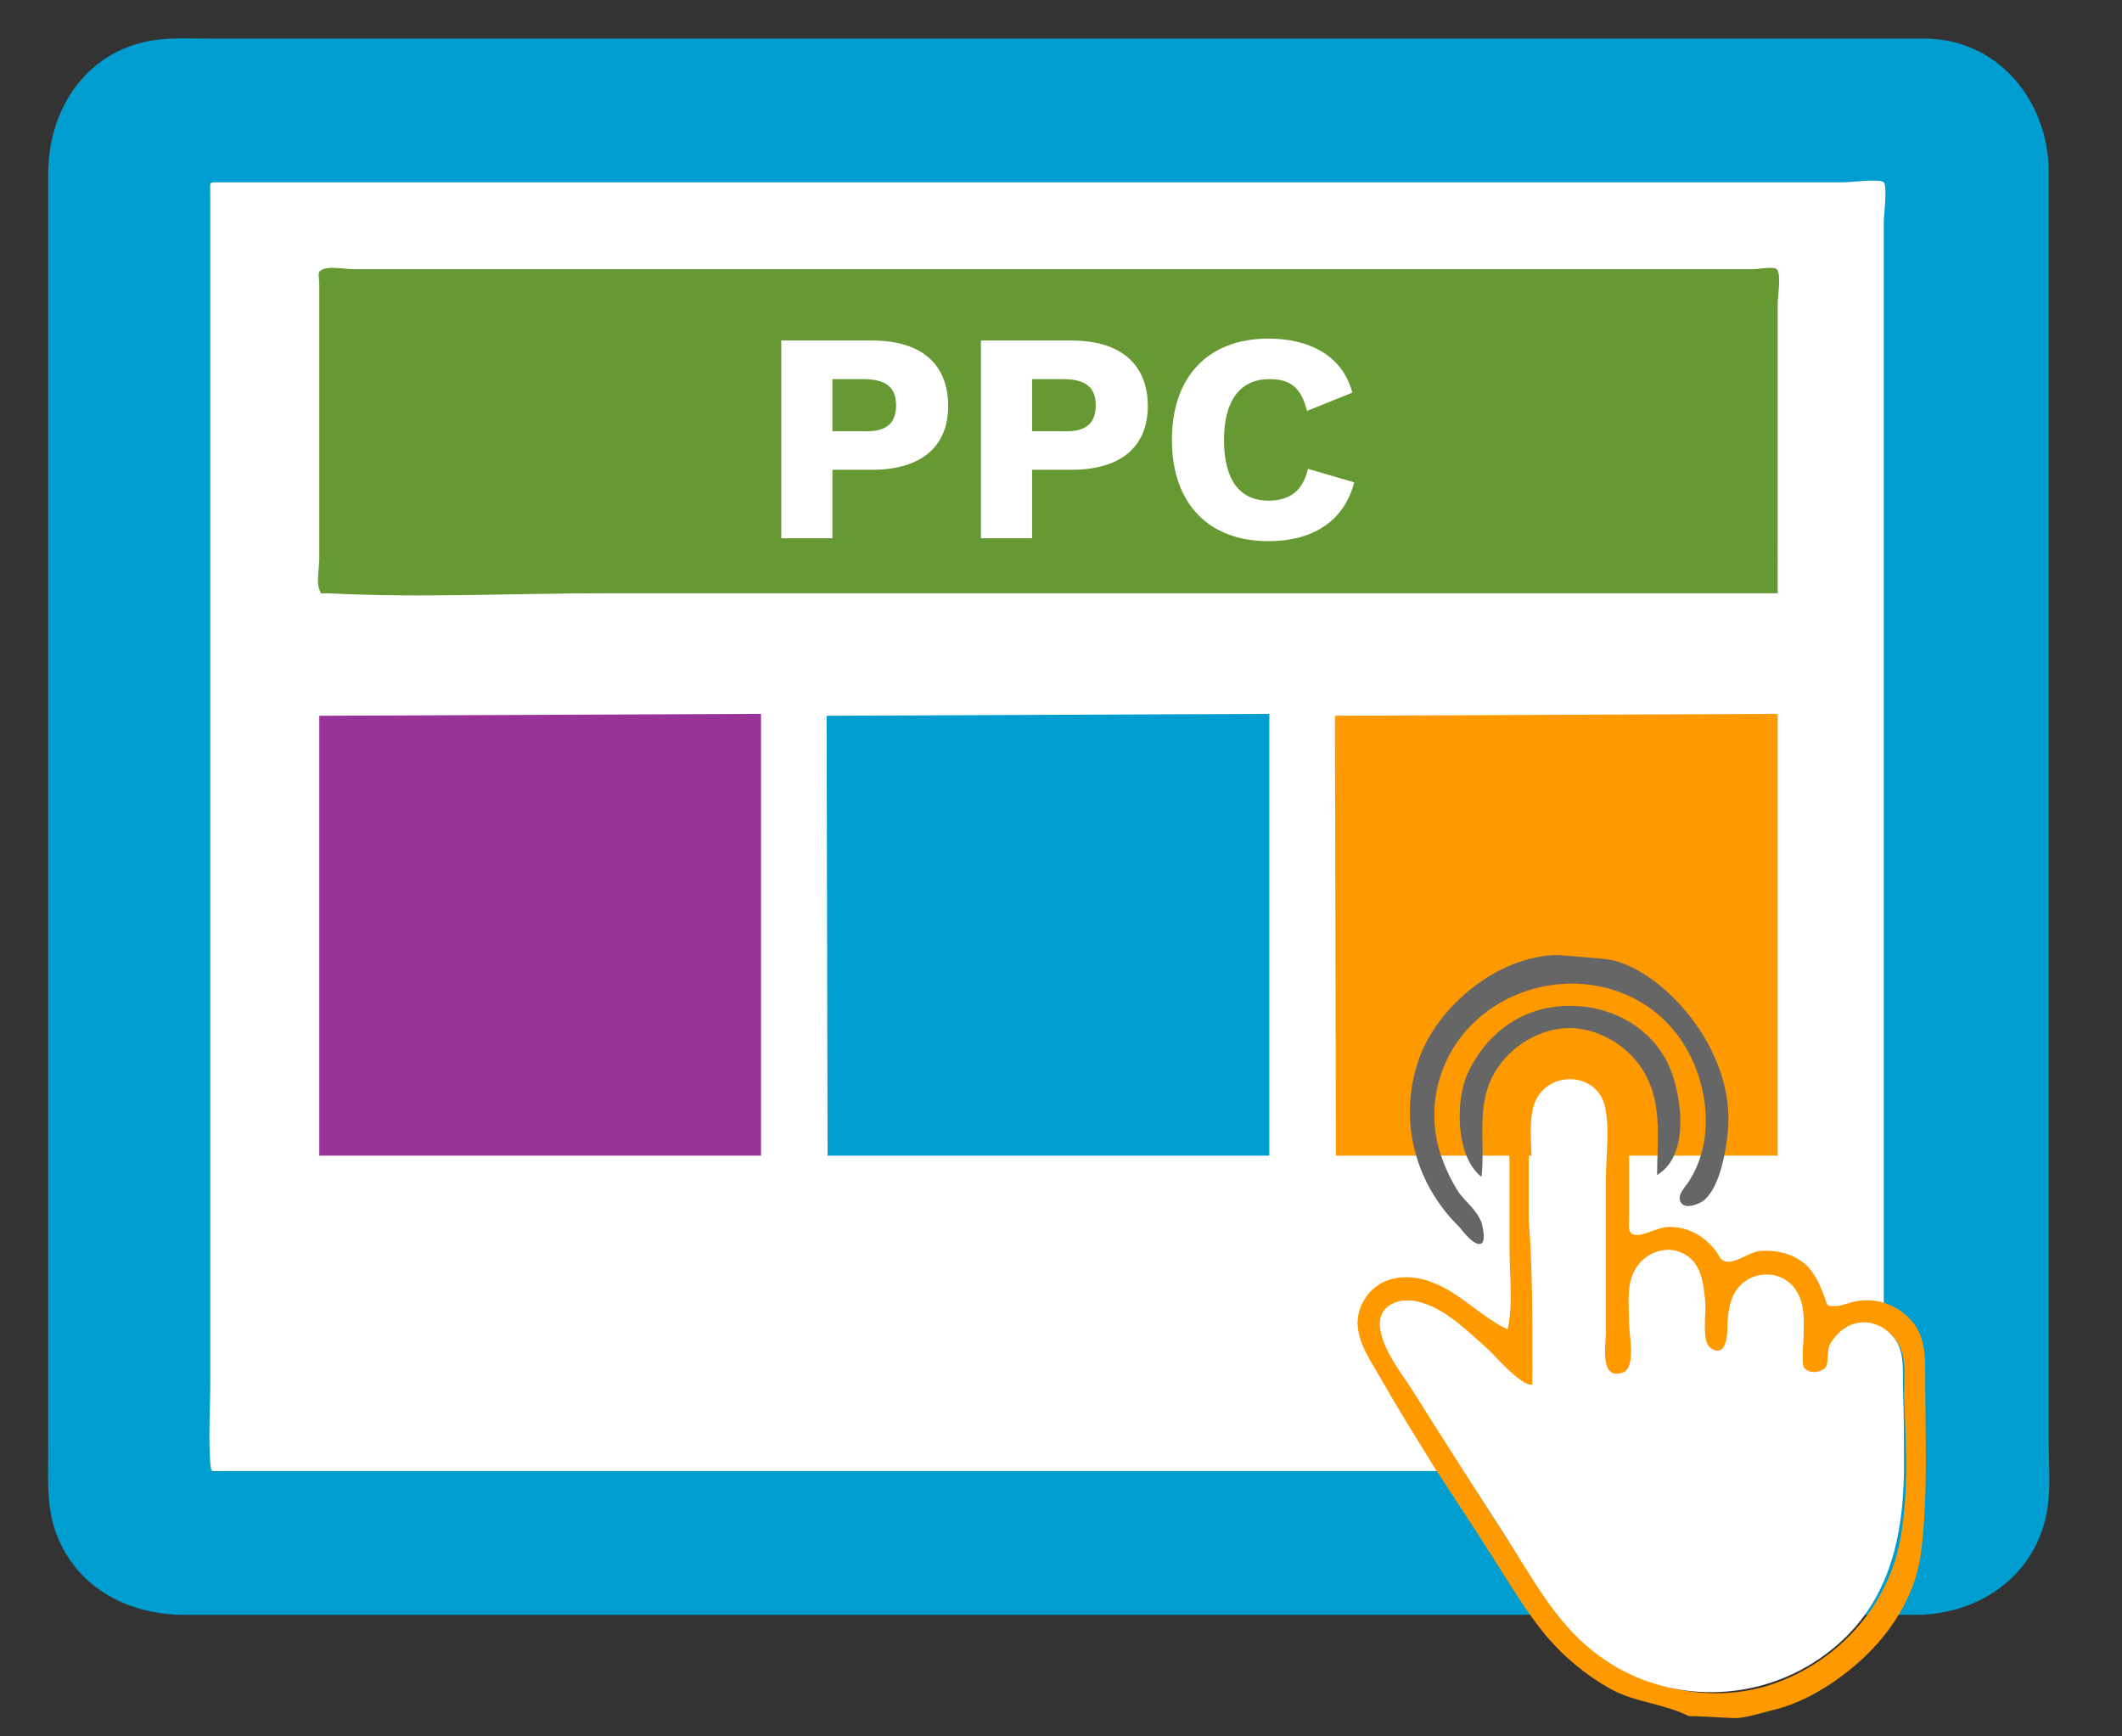 <?xml version="1.0" encoding="utf-8"?>
<!-- Generator: Adobe Illustrator 18.1.1, SVG Export Plug-In . SVG Version: 6.00 Build 0)  -->
<svg version="1.1" id="Layer_1" xmlns="http://www.w3.org/2000/svg" xmlns:xlink="http://www.w3.org/1999/xlink" x="0px" y="0px"
	 width="220px" height="180px" viewBox="0 0 220 180" enable-background="new 0 0 220 180" xml:space="preserve">
<rect x="0" y="0" width="220" height="180" fill="#333333" stroke="none"/>
<g>
	<rect x="20" y="16.7" fill-rule="evenodd" clip-rule="evenodd" fill="#FFFFFF" width="175.8" height="135.8"/>
	<g>
		<path fill-rule="evenodd" clip-rule="evenodd" fill="#669933" d="M184.3,61.5c-7.2,0-14.4,0-21.7,0c-16.3,0-32.6,0-48.8,0
			c-17,0-34,0-51,0c-9.6,0-19.3,0.5-28.8,0c-0.9,0-0.6,0.2-0.9-0.4c-0.3-0.7,0-2.3,0-3.1c0-1.7,0-3.5,0-5.2c0-7.8,0-15.5,0-23.3
			c0-1-0.3-1.3,0.4-1.6c0.7-0.3,2.3,0,3.1,0c4.5,0,9.1,0,13.6,0c15.6,0,31.1,0,46.7,0c17.4,0,34.8,0,52.2,0c10.9,0,21.9,0,32.8,0
			c0.4,0,2-0.3,2.3,0c0.5,0.4,0.1,3,0.1,3.6c0,8.1,0,16.2,0,24.3C184.3,57.8,184.3,59.7,184.3,61.5z"/>
		<polyline fill-rule="evenodd" clip-rule="evenodd" fill="#993399" points="78.9,74 78.9,119.8 78.9,119.8 33.1,119.8 33.1,74.2 		
			"/>
		<polyline fill-rule="evenodd" clip-rule="evenodd" fill="#009DD0" points="131.6,74 131.6,119.8 131.6,119.8 85.8,119.8 
			85.7,74.2 		"/>
		<polyline fill-rule="evenodd" clip-rule="evenodd" fill="#FF9900" points="184.3,74 184.3,119.8 184.3,119.8 138.5,119.8 
			138.4,74.2 		"/>
		<path fill-rule="evenodd" clip-rule="evenodd" fill="#009DD0" d="M199.5,4c-5.3,0-10.6,0-16,0c-13,0-26,0-39.1,0
			C128.2,4,112,4,95.8,4C80.7,4,65.5,4,50.4,4c-9.5,0-19.1,0-28.6,0c-1.8,0-3.6-0.1-5.3,0.1C9.2,4.9,5,11.1,5,18
			c0,9.1,0,18.3,0,27.4c0,15.8,0,31.5,0,47.3c0,14.7,0,29.4,0,44c0,4.5,0,9,0,13.5c0,2.8-0.2,5.7,0.7,8.4c2,5.9,7.5,8.8,13.4,8.8
			c2.8,0,5.5,0,8.3,0c11.6,0,23.1,0,34.7,0c15.9,0,31.8,0,47.7,0c15.7,0,31.5,0,47.2,0c11.3,0,22.6,0,33.9,0c2.6,0,5.2,0,7.7,0
			c6.7,0,12.7-4.2,13.7-11.2c0.3-2.2,0.1-4.5,0.1-6.7c0-4.7,0-9.4,0-14.1c0-14.9,0-29.7,0-44.6c0-15.7,0-31.3,0-47
			c0-8.7,0-17.5,0-26.2C212.3,10.4,207.1,4,199.5,4z M195.4,152.5c-4.6,0-9.2,0-13.8,0c-11.3,0-22.6,0-34,0c-14.6,0-29.1,0-43.7,0
			c-14.2,0-28.4,0-42.6,0c-10.2,0-20.4,0-30.6,0c-2.5,0-5.1,0-7.6,0c-1.2,0-1.2,0.3-1.3-0.9c-0.2-2.7,0-5.5,0-8.2
			c0-5.1,0-10.1,0-15.2c0-14,0-27.9,0-41.9c0-14,0-28,0-42c0-8.1,0-16.2,0-24.3c0-1.2-0.2-1.1,1-1.1c2.4,0,4.7,0,7.1,0
			c10,0,20.1,0,30.1,0c14.1,0,28.3,0,42.4,0c14.6,0,29.2,0,43.9,0c11.5,0,23,0,34.4,0c3.5,0,7,0,10.5,0c0.6,0,3.7-0.4,4.1,0
			c0.4,0.4,0,3.5,0,4.1c0,4,0,8,0,12c0,13,0,26,0,39c0,14.6,0,29.2,0,43.8c0,10.1,0,20.2,0,30.2C195.4,149.6,195.4,151,195.4,152.5z
			"/>
		<g>
			<path fill="#FFFFFF" d="M98.3,42.1c0,4.2-2.8,6.6-7.9,6.6h-4.1v7.1H81V35.3h9.4C95.5,35.3,98.3,37.7,98.3,42.1z M92.9,42
				c0-1.8-1-2.7-3.4-2.7h-3.2v5.4h3.2C91.9,44.8,92.9,43.9,92.9,42z"/>
			<path fill="#FFFFFF" d="M119,42.1c0,4.2-2.8,6.6-7.9,6.6H107v7.1h-5.3V35.3h9.4C116.1,35.3,119,37.7,119,42.1z M113.6,42
				c0-1.8-1-2.7-3.4-2.7H107v5.4h3.2C112.6,44.8,113.6,43.9,113.6,42z"/>
			<path fill="#FFFFFF" d="M131.5,56.1c-6.2,0-10-3.9-10-10.5c0-6.6,3.8-10.5,10-10.5c4.3,0,7.7,1.8,8.7,5.6l-4.7,1.9
				c-0.6-2.5-1.8-3.3-3.9-3.3c-3,0-4.7,2.2-4.7,6.3c0,4.1,1.6,6.3,4.6,6.3c2.3,0,3.6-1.1,4.1-3.3l4.8,1.4
				C139.3,54.2,135.9,56.1,131.5,56.1z"/>
		</g>
		<g>
			<path fill="#FF9900" d="M175.1,177.9c-2.6-1.3-5.5-1.4-8.1-2.8c-2.5-1.4-4.7-3.2-6.6-5.4c-2.1-2.5-3.8-5.4-5.6-8.2
				c-2-3.2-4.1-6.3-6.1-9.4c-1.9-3.1-3.8-6.1-5.6-9.3c-1.4-2.4-3.3-5-1.8-7.8c1.4-2.7,4.5-3.1,7.1-2.1c3,1.1,5.1,3.6,7.9,4.9
				c0.6-2.6,0.2-5.6,0.2-8.2c0-2.9,0-5.8,0-8.7c0-4.2-0.8-10.4,4.8-11.4c1.9-0.3,4.1,0,5.5,1.3c2,1.8,2.1,4.3,2.1,6.8
				c0,2.9,0,5.8,0,8.7c0,0.7-0.2,1.6,0.6,1.7c0.8,0.2,2.4-0.8,3.4-0.8c2-0.1,3.8,0.9,5,2.5c0.5,0.7,0.5,1.1,1.4,1.1
				c1-0.1,2-0.9,3-1.1c1.9-0.2,4,0.3,5.3,1.8c0.7,0.8,1.1,1.8,1.5,2.8c0.4,1,0.1,1.1,1.2,1.1c0.6,0,1.5-0.4,2.1-0.5
				c2.1-0.4,4.1,0.3,5.6,1.8c1.7,1.8,1.6,4,1.6,6.3c0,5.9,0.3,11.8-0.4,17.7c-0.6,5.3-4,9.9-8.2,13c-2.1,1.6-4.7,3-7.3,3.6
				c-1.2,0.3-2.4,0.7-3.6,0.8C178.6,178.1,176.8,177.9,175.1,177.9C174.8,177.8,177.1,177.9,175.1,177.9z M158.9,143.5
				c-1,0.5-3.9-3-4.7-3.7c-1.7-1.5-3.5-3.3-5.6-4.3c-1.5-0.7-3.7-1.2-4.9,0.3c-1.3,1.7,0.4,4,1.3,5.5c5.3,8.8,10.6,17.7,16.6,26
				c4.8,6.5,13.6,9.8,21.5,7.5c7.2-2.2,12.8-8.2,14-15.7c0.8-4.7,0.5-9.7,0.3-14.5c0-2,0.4-4.4-1.1-6c-1.2-1.4-3.2-1.9-4.8-0.9
				c-0.7,0.4-1.3,1.1-1.7,1.8c-0.3,0.6-0.1,1.8-0.4,2.3c-0.3,0.5-1.2,0.6-1.7,0.4c-0.9-0.3-0.8-0.8-0.8-1.7c0-1.9,0.4-4.5-0.5-6.3
				c-0.9-1.8-3.1-2.5-4.9-1.7c-1.9,0.9-2.3,2.8-2.4,4.7c0,0.9,0,3.8-1.9,2.5c-0.9-0.6-0.4-3.7-0.5-4.7c-0.1-2-0.4-4.2-2.4-5.1
				c-1.5-0.7-3.4-0.1-4.4,1.2c-1.4,1.6-1,4.1-1,6.1c0,1.3,0.8,4.7-0.8,5.2c-2.5,0.8-1.7-3.1-1.7-4.3c0-5.8,0-11.6-0.1-17.4
				c0-2.1,0.6-5.4-0.8-7.2c-1.2-1.6-3.4-2-5.1-0.9c-1.8,1.1-1.9,3.1-1.9,5c0,2.9,0,5.9,0,8.8C158.9,131.9,158.9,137.7,158.9,143.5
				C158.8,143.5,158.9,140.6,158.9,143.5z"/>
			<path fill="#666666" d="M166.3,99.4c5.5,0.5,13.9,9.2,12.8,18.2c-0.2,1.9-0.8,5.4-2.4,6.8c-0.5,0.4-1.9,1-2.4,0.3
				c-0.6-0.8,0.6-1.8,0.9-2.4c2.8-4.5,1.8-10.8-1.2-14.9c-5.2-7-15.6-7.1-21.5-1.1c-3.5,3.6-4.7,8.8-3.1,13.5
				c0.5,1.4,1.1,2.7,1.9,3.9c0.7,0.9,1.7,1.7,2.2,2.8c0.2,0.4,0.5,1.9,0.2,2.3c-0.6,0.7-2-1.1-2.4-1.6c-4.6-4.5-6.3-11-4.3-17.1
				c1.9-5.8,8.4-11.1,14.6-11.1"/>
			<path fill="#666666" d="M171.8,121.8c0-3.3,0.5-7-1-10c-1.3-2.8-4.3-4.9-7.4-5.2c-3.4-0.3-6.9,1.8-8.5,4.7
				c-1.9,3.3-0.9,7.1-1.3,10.7c-2.7-2.1-2.7-7.8-1.5-10.6c1.8-4,5.3-6.8,9.8-7.1c4.4-0.3,8.8,1.7,10.9,5.7
				C174.3,112.9,175.4,119.7,171.8,121.8C171.7,120,173.8,120.6,171.8,121.8z"/>
			<path fill="#FFFFFF" d="M158.9,143.5c0-5.2,0-10.5-0.1-15.7c0-2.4,0-4.8,0-7.2c0-2-0.4-4.6,0.4-6.5c1.5-3.2,6.4-2.9,7.2,0.6
				c0.5,2.3,0.1,5.1,0.1,7.5c0,2.9,0,5.7,0,8.6c0,2.4,0,4.8,0,7.2c0,1.3-0.7,5.1,1.7,4.3c1.5-0.5,0.8-3.6,0.8-4.9
				c0-2-0.4-4.5,0.8-6.2c1-1.4,3-2.1,4.6-1.3c2,0.9,2.2,3.1,2.4,5.1c0.1,1-0.4,4,0.5,4.7c1.9,1.4,1.9-1.6,1.9-2.5
				c0-1.8,0.4-3.6,2.1-4.6c1.8-1,4-0.4,5,1.3c1.1,1.8,0.6,4.5,0.6,6.5c0,0.6-0.2,1.3,0.4,1.7c0.5,0.3,1.7,0.1,2-0.4
				c0.3-0.5,0.1-1.6,0.4-2.3c0.4-0.7,1-1.4,1.7-1.8c1.6-1,3.6-0.5,4.8,0.9c1.4,1.5,1,3.8,1.1,5.6c0.1,2.8,0.1,5.5,0.1,8.3
				c-0.1,7.8-1.9,14.8-8.7,19.5c-7.1,4.9-16.7,4.7-23.5-0.7c-4-3.1-6.5-7.9-9.2-12.1c-3.1-4.8-6.2-9.6-9.2-14.4
				c-1.2-2-3.3-4.4-3.7-6.9c-0.4-2.6,2.1-3.4,4.1-2.8c2.2,0.6,4.2,2.5,5.9,4C154.3,139.8,157.9,144,158.9,143.5
				C158.9,140.6,158.8,143.5,158.9,143.5z"/>
		</g>
	</g>
	<path fill="#666666" d="M164.2,99.2"/>
	<path fill="#666666" d="M164.5,99.7"/>
</g>
</svg>
